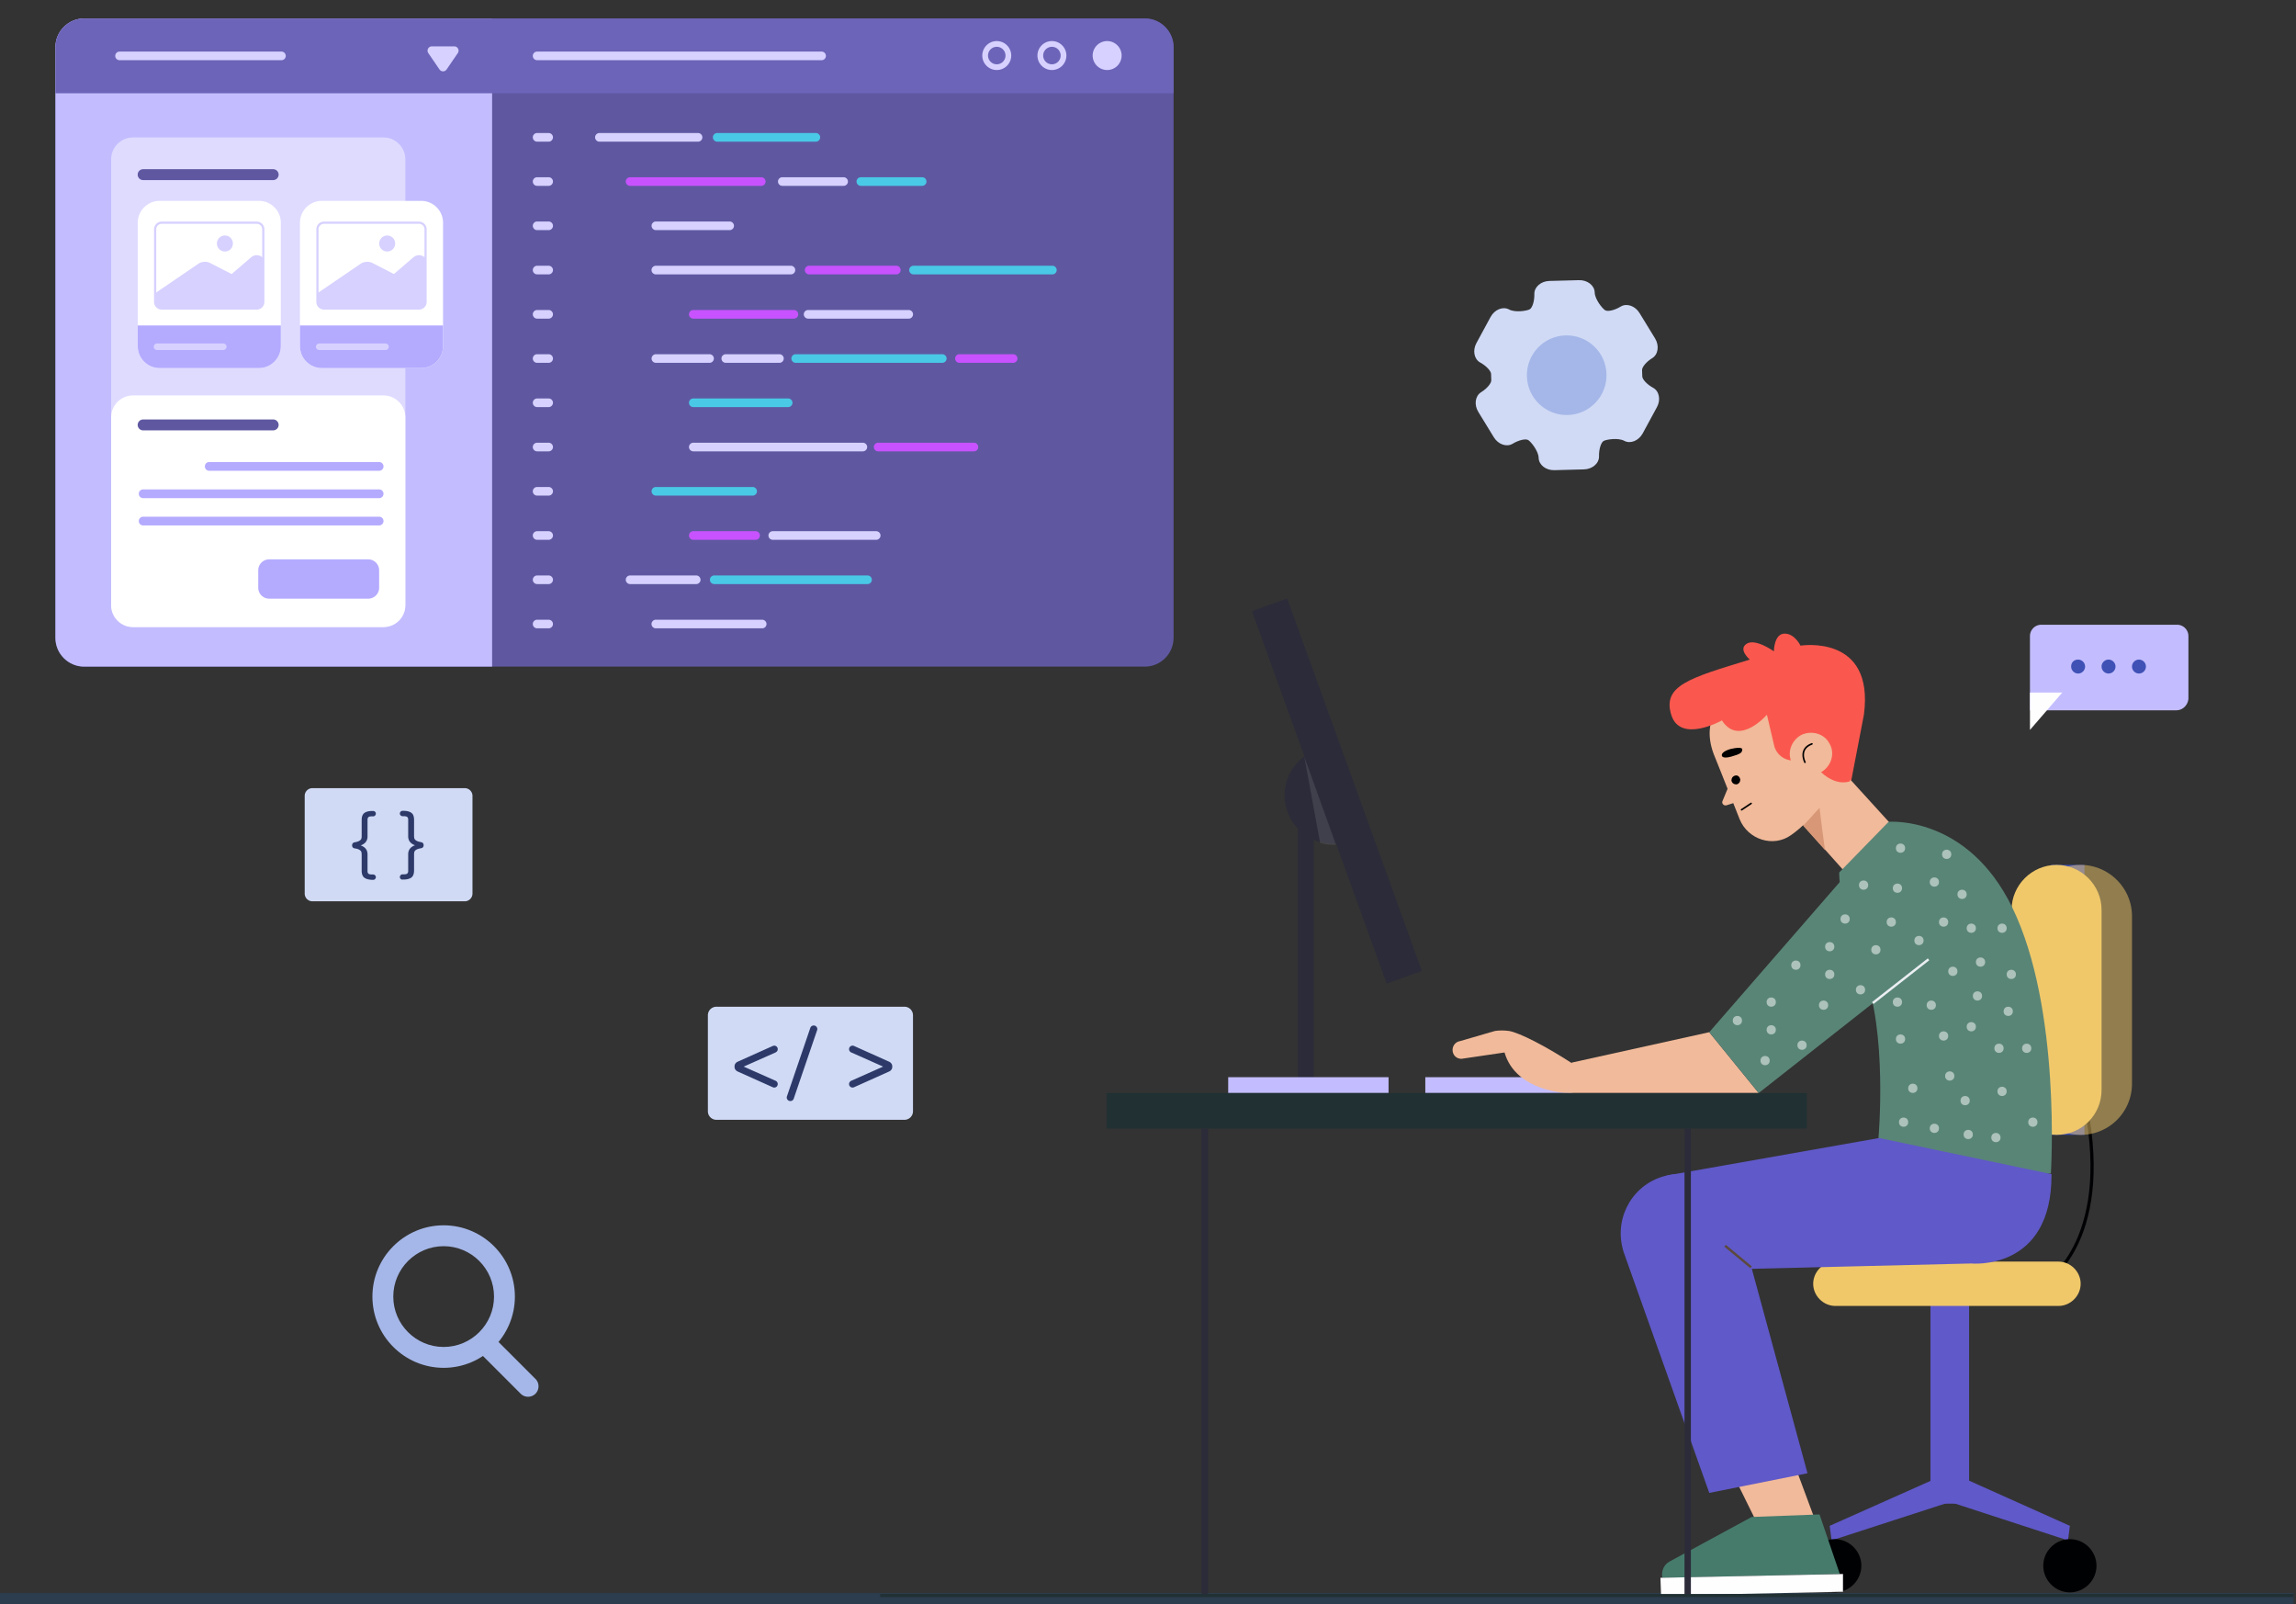 <svg width="746" height="521" fill="none" xmlns="http://www.w3.org/2000/svg"><rect width="100%" height="100%" fill="#333333" stroke="none"/><path d="M602.192 302.478c-.112-1.258-.84-2.352-1.568-3.336-1.456-2.024-3.471-4.485-6.327-4.102-2.687.383-3.639 3.281-3.191 5.578.448 2.352 1.792 4.704 3.975 5.852 1.904.985 4.367.766 5.935-.711.84-.82 1.288-2.078 1.176-3.281zm-.952 2.297c-1.008 1.695-3.415 2.242-5.207 1.586-2.128-.711-3.527-2.68-4.199-4.704-.672-2.078-.616-5.195 1.848-6.125 2.855-1.039 5.15 1.805 6.606 3.719 1.12 1.75 2.128 3.61.952 5.524z" fill="#ACB0AA"/><g clip-path="url(#clip0)"><path d="M144.148 444.295c-12.763 0-23.148-10.384-23.148-23.147C121 408.385 131.385 398 144.148 398s23.147 10.385 23.147 23.148-10.384 23.147-23.147 23.147zm0-39.513c-9.019 0-16.366 7.347-16.366 16.366 0 9.019 7.347 16.366 16.366 16.366 9.019 0 16.366-7.347 16.366-16.366 0-9.019-7.347-16.366-16.366-16.366z" fill="#A5B7E8"/><path d="M171.581 453.691a3.39 3.39 0 01-2.402-.989l-14.152-14.152c-1.319-1.319-1.319-3.462 0-4.804 1.319-1.319 3.462-1.319 4.804 0l14.152 14.152c1.319 1.319 1.319 3.462 0 4.804a3.47 3.47 0 01-2.402.989z" fill="#A5B7E8"/><path d="M537.1 125.951c-1.981-1.076-3.566-2.788-3.509-3.793l-.029-.933-.028-.934c-.113-.991 1.372-2.788 3.297-3.962 1.938-1.189 2.349-4.061.919-6.41l-5.051-8.249c-1.429-2.334-4.174-3.268-6.112-2.094-1.939 1.189-4.203 1.726-5.066 1.189-.863-.524-3.325-3.51-3.381-5.773-.057-2.264-2.349-4.061-5.08-3.99l-9.664.255c-2.731.07-4.924 1.98-4.867 4.244.056 2.264-.637 4.5-1.528 4.981-.892.481-4.684 1.118-6.679.042-1.995-1.075-4.683 0-5.999 2.406l-4.613 8.503c-1.316 2.42-.75 5.264 1.259 6.339 1.981 1.09 3.566 2.802 3.509 3.792l.029.934.028.92c.113 1.004-1.372 2.787-3.297 3.976-1.938 1.188-2.349 4.061-.919 6.395l5.051 8.249c1.429 2.335 4.174 3.269 6.112 2.094 1.939-1.174 4.203-1.712 5.066-1.188.863.537 3.325 3.523 3.381 5.787.057 2.264 2.349 4.061 5.08 3.99l9.664-.255c2.731-.071 4.924-1.981 4.867-4.245-.056-2.263.637-4.513 1.514-4.994.892-.481 4.684-1.104 6.679-.043 1.995 1.076 4.683 0 5.999-2.405l4.613-8.504c1.33-2.391.764-5.249-1.245-6.324z" fill="#D0DAF5"/><path d="M509.381 134.808c-7.146.184-13.088-5.447-13.272-12.593-.184-7.145 5.447-13.088 12.593-13.272 7.145-.184 13.088 5.448 13.272 12.593.184 7.145-5.462 13.088-12.593 13.272z" fill="#A5B7E8"/><path d="M296.641 360.98a2.774 2.774 0 01-2.755 2.755h-61.131A2.774 2.774 0 01230 360.98v-31.225a2.774 2.774 0 012.755-2.755h61.131a2.774 2.774 0 012.755 2.755v31.225z" fill="#D0DAF5"/><path d="M251.099 353.162l-11.397-5.11a1.768 1.768 0 01-.754-.612 1.432 1.432 0 01-.282-.872v-.235c0-.33.094-.612.282-.871.188-.259.424-.471.754-.613l11.397-5.11c.165-.047.306-.094.447-.094.33 0 .589.118.824.33.212.212.33.494.33.824 0 .236-.071.448-.212.636a1.329 1.329 0 01-.565.447l-10.29 4.569 10.29 4.568c.236.094.424.235.565.447.141.189.212.424.212.636 0 .33-.118.589-.33.824-.211.212-.494.33-.824.33-.141 0-.282-.024-.447-.094zm4.851 4.121a1.178 1.178 0 01-.33-.824c0-.118.024-.26.094-.424l7.559-22.135c.071-.236.212-.424.401-.566.188-.141.423-.235.706-.235.353 0 .612.118.848.353.212.236.329.495.329.824 0 .118-.023.259-.094.424l-7.559 22.135c-.07.236-.212.424-.4.565-.188.165-.424.236-.706.236-.354 0-.636-.118-.848-.353zm20.251-4.357a1.136 1.136 0 01-.33-.824c0-.235.071-.447.212-.636.141-.188.33-.353.565-.447l10.291-4.568-10.291-4.569a1.175 1.175 0 01-.565-.447 1.086 1.086 0 01-.212-.636c0-.33.118-.589.33-.824.212-.212.494-.33.824-.33.165 0 .33.024.447.094l11.398 5.11c.329.142.565.354.753.613.189.259.283.541.283.871v.235c0 .33-.094.613-.283.872a1.771 1.771 0 01-.753.612l-11.398 5.11a1.374 1.374 0 01-.447.094c-.33 0-.589-.118-.824-.33z" fill="#2D3A69"/><path d="M153.514 290.262a2.513 2.513 0 01-2.496 2.496h-49.522A2.512 2.512 0 0199 290.262v-31.766a2.512 2.512 0 012.496-2.496h49.522a2.513 2.513 0 012.496 2.496v31.766z" fill="#D0DAF5"/><path d="M118.404 285.106c-.589-.423-.895-1.201-.895-2.331v-5.204c0-.353-.047-.636-.118-.871-.071-.236-.283-.448-.612-.66-.33-.212-.848-.376-1.531-.471-.282-.047-.494-.164-.636-.329-.141-.165-.212-.401-.212-.66s.071-.471.212-.659c.142-.165.354-.282.636-.33.683-.117 1.201-.282 1.531-.494.329-.212.541-.424.612-.659.094-.236.118-.518.118-.872v-5.204c0-1.107.306-1.884.895-2.308.588-.423 1.46-.635 2.543-.635h.306c.235 0 .424.094.612.259a.853.853 0 01.259.612c0 .235-.094.424-.259.612a.855.855 0 01-.612.259h-.377c-.636 0-1.036.094-1.201.306a1.106 1.106 0 00-.259.73v5.487c0 1.389-.73 2.378-2.213 2.92 1.483.542 2.213 1.507 2.213 2.92v5.487c0 .306.094.541.259.73.165.188.565.306 1.201.306h.377c.235 0 .424.094.612.259a.855.855 0 01.259.612c0 .235-.094.424-.259.612a.855.855 0 01-.612.259h-.306c-1.083-.047-1.955-.259-2.543-.683zm11.773.376a.857.857 0 01-.259-.612c0-.235.095-.424.259-.612a.855.855 0 01.613-.259h.377c.635 0 1.012-.094 1.2-.306.165-.189.259-.448.259-.73v-5.487c0-1.389.73-2.378 2.214-2.92-1.484-.542-2.214-1.507-2.214-2.92v-5.487c0-.306-.094-.541-.259-.73-.164-.188-.565-.306-1.2-.306h-.377c-.236 0-.424-.094-.613-.259a.859.859 0 01-.259-.612c0-.236.095-.424.259-.612a.855.855 0 01.613-.259h.306c1.107 0 1.954.212 2.543.635.612.424.895 1.201.895 2.308v5.204c0 .353.047.636.118.872.07.235.282.447.612.659.33.212.848.377 1.53.494.283.047.495.165.636.33.142.165.212.4.212.659s-.07.471-.212.66c-.141.165-.353.282-.636.329-.682.118-1.2.283-1.53.471-.33.212-.542.424-.612.66a2.979 2.979 0 00-.118.871v5.204c0 1.13-.306 1.884-.895 2.331-.612.424-1.46.636-2.543.636h-.306c-.236.047-.448-.047-.613-.212z" fill="#2D3A69"/><path d="M381.308 15.335v191.857c0 5.135-4.201 9.336-9.335 9.336H27.335c-5.134 0-9.335-4.201-9.335-9.336V15.335C18 10.201 22.2 6 27.335 6h344.638c5.134 0 9.335 4.2 9.335 9.335z" fill="#5F58A1"/><path d="M159.895 6v210.528H27.335c-5.134 0-9.335-4.201-9.335-9.336V15.335C18 10.201 22.2 6 27.335 6h132.56z" fill="#C3BDFF"/><path d="M381.308 15.335V30.29H18V15.335C18 10.201 22.2 6 27.335 6h344.619c5.153 0 9.354 4.2 9.354 9.335z" fill="#6C64B8"/><path d="M355.02 18.043a4.709 4.709 0 004.705 4.704 4.708 4.708 0 004.704-4.704 4.709 4.709 0 00-4.704-4.705 4.709 4.709 0 00-4.705 4.705zm-13.237-2.838a2.836 2.836 0 012.837 2.838 2.836 2.836 0 01-2.837 2.838 2.836 2.836 0 01-2.838-2.838 2.836 2.836 0 012.838-2.838zm0-1.867a4.709 4.709 0 00-4.705 4.705 4.709 4.709 0 004.705 4.704 4.708 4.708 0 004.704-4.704 4.709 4.709 0 00-4.704-4.705zm-17.924 1.867a2.837 2.837 0 110 5.676 2.836 2.836 0 01-2.838-2.838 2.836 2.836 0 012.838-2.838zm0-1.867a4.71 4.71 0 00-4.705 4.705 4.71 4.71 0 004.705 4.704 4.71 4.71 0 004.705-4.704 4.71 4.71 0 00-4.705-4.705zm-56.908 6.217h-92.437a1.41 1.41 0 01-1.4-1.4c0-.766.635-1.4 1.4-1.4h92.437a1.41 1.41 0 011.401 1.4c0 .765-.635 1.4-1.401 1.4zm-175.501 0H38.836a1.41 1.41 0 01-1.4-1.4c0-.766.635-1.4 1.4-1.4H91.45c.765 0 1.4.634 1.4 1.4 0 .765-.635 1.4-1.4 1.4zm86.817 26.456h-3.753a1.41 1.41 0 01-1.4-1.4c0-.765.635-1.4 1.4-1.4h3.753c.765 0 1.4.635 1.4 1.4 0 .766-.635 1.4-1.4 1.4zm0 14.357h-3.753a1.41 1.41 0 01-1.4-1.4c0-.765.635-1.4 1.4-1.4h3.753c.765 0 1.4.635 1.4 1.4 0 .766-.635 1.4-1.4 1.4zm0 14.377h-3.753a1.41 1.41 0 01-1.4-1.4c0-.766.635-1.4 1.4-1.4h3.753c.765 0 1.4.634 1.4 1.4 0 .784-.635 1.4-1.4 1.4zm0 14.375h-3.753a1.41 1.41 0 01-1.4-1.4c0-.765.635-1.4 1.4-1.4h3.753c.765 0 1.4.635 1.4 1.4 0 .766-.635 1.4-1.4 1.4zm0 14.377h-3.753a1.41 1.41 0 01-1.4-1.4c0-.766.635-1.4 1.4-1.4h3.753c.765 0 1.4.634 1.4 1.4 0 .765-.635 1.4-1.4 1.4zm0 14.358h-3.753a1.41 1.41 0 01-1.4-1.401c0-.765.635-1.4 1.4-1.4h3.753c.765 0 1.4.635 1.4 1.4a1.41 1.41 0 01-1.4 1.401zm0 14.376h-3.753a1.41 1.41 0 01-1.4-1.4 1.41 1.41 0 011.4-1.401h3.753c.765 0 1.4.635 1.4 1.401 0 .765-.635 1.4-1.4 1.4zm0 14.376h-3.753a1.41 1.41 0 01-1.4-1.4 1.41 1.41 0 011.4-1.401h3.753c.765 0 1.4.635 1.4 1.401 0 .765-.635 1.4-1.4 1.4zm0 14.376h-3.753a1.41 1.41 0 01-1.4-1.4c0-.765.635-1.4 1.4-1.4h3.753c.765 0 1.4.635 1.4 1.4 0 .766-.635 1.4-1.4 1.4zm0 14.358h-3.753a1.41 1.41 0 01-1.4-1.401c0-.765.635-1.4 1.4-1.4h3.753c.765 0 1.4.635 1.4 1.4a1.41 1.41 0 01-1.4 1.401zm0 14.376h-3.753a1.41 1.41 0 01-1.4-1.4c0-.766.635-1.4 1.4-1.4h3.753c.765 0 1.4.634 1.4 1.4 0 .765-.635 1.4-1.4 1.4zm0 14.377h-3.753a1.41 1.41 0 01-1.4-1.401c0-.765.635-1.4 1.4-1.4h3.753c.765 0 1.4.635 1.4 1.4a1.41 1.41 0 01-1.4 1.401zM226.81 46.01h-32.057a1.41 1.41 0 01-1.4-1.4c0-.765.634-1.4 1.4-1.4h32.057c.765 0 1.4.635 1.4 1.4 0 .766-.635 1.4-1.4 1.4z" fill="#D6D1FF"/><path d="M265.085 46.01h-32.057a1.41 1.41 0 01-1.401-1.4c0-.765.635-1.4 1.401-1.4h32.057c.765 0 1.4.635 1.4 1.4 0 .766-.635 1.4-1.4 1.4z" fill="#49C9E6"/><path d="M247.348 60.368h-42.624a1.41 1.41 0 01-1.401-1.4c0-.765.635-1.4 1.401-1.4h42.624c.766 0 1.4.635 1.4 1.4 0 .766-.634 1.4-1.4 1.4z" fill="#C852FF"/><path d="M274.102 60.368h-19.921a1.41 1.41 0 01-1.401-1.4c0-.765.635-1.4 1.401-1.4h19.921c.765 0 1.4.635 1.4 1.4 0 .766-.616 1.4-1.4 1.4z" fill="#D6D1FF"/><path d="M299.624 60.368h-19.921a1.41 1.41 0 01-1.4-1.4c0-.765.635-1.4 1.4-1.4h19.921a1.41 1.41 0 011.401 1.4c0 .766-.635 1.4-1.401 1.4z" fill="#49C9E6"/><path d="M237.079 74.745h-23.973a1.41 1.41 0 01-1.4-1.4c0-.766.634-1.4 1.4-1.4h23.973c.765 0 1.4.634 1.4 1.4 0 .784-.635 1.4-1.4 1.4zm19.902 14.375h-43.894a1.41 1.41 0 01-1.4-1.4c0-.765.635-1.4 1.4-1.4h43.894a1.41 1.41 0 011.401 1.4c0 .766-.616 1.4-1.401 1.4z" fill="#D6D1FF"/><path d="M291.223 89.12H262.9a1.41 1.41 0 01-1.4-1.4c0-.765.634-1.4 1.4-1.4h28.323c.765 0 1.4.635 1.4 1.4 0 .766-.635 1.4-1.4 1.4z" fill="#C852FF"/><path d="M341.931 89.12h-45.126a1.41 1.41 0 01-1.4-1.4c0-.765.635-1.4 1.4-1.4h45.126a1.41 1.41 0 011.401 1.4c0 .766-.616 1.4-1.401 1.4z" fill="#49C9E6"/><path d="M257.953 103.497h-32.692a1.41 1.41 0 01-1.401-1.4c0-.766.635-1.4 1.401-1.4h32.692c.765 0 1.4.634 1.4 1.4 0 .765-.635 1.4-1.4 1.4z" fill="#C852FF"/><path d="M295.256 103.497h-32.692a1.41 1.41 0 01-1.4-1.4c0-.766.635-1.4 1.4-1.4h32.692a1.41 1.41 0 011.401 1.4 1.4 1.4 0 01-1.401 1.4zm-64.712 14.358h-17.438a1.41 1.41 0 01-1.4-1.401c0-.765.634-1.4 1.4-1.4h17.438c.765 0 1.4.635 1.4 1.4a1.41 1.41 0 01-1.4 1.401zm22.704 0h-17.439a1.41 1.41 0 01-1.4-1.401c0-.765.635-1.4 1.4-1.4h17.439c.765 0 1.4.635 1.4 1.4 0 .766-.616 1.401-1.4 1.401z" fill="#D6D1FF"/><path d="M306.159 117.855h-47.628a1.411 1.411 0 01-1.401-1.401c0-.765.635-1.4 1.401-1.4h47.628c.765 0 1.4.635 1.4 1.4a1.41 1.41 0 01-1.4 1.401z" fill="#49C9E6"/><path d="M329.18 117.855h-17.438a1.411 1.411 0 01-1.401-1.401c0-.765.635-1.4 1.401-1.4h17.438c.765 0 1.4.635 1.4 1.4 0 .766-.616 1.401-1.4 1.401z" fill="#C852FF"/><path d="M256.085 132.231h-30.824a1.41 1.41 0 01-1.401-1.4c0-.766.635-1.401 1.401-1.401h30.824c.766 0 1.401.635 1.401 1.401 0 .765-.635 1.4-1.401 1.4z" fill="#49C9E6"/><path d="M280.357 146.607h-55.096a1.41 1.41 0 01-1.401-1.4c0-.766.635-1.401 1.401-1.401h55.096c.766 0 1.4.635 1.4 1.401 0 .765-.634 1.4-1.4 1.4z" fill="#D6D1FF"/><path d="M316.447 146.607h-31.124a1.41 1.41 0 01-1.4-1.4 1.41 1.41 0 011.4-1.401h31.124c.765 0 1.4.635 1.4 1.401 0 .765-.635 1.4-1.4 1.4z" fill="#C852FF"/><path d="M244.547 160.983h-31.441a1.41 1.41 0 01-1.4-1.4c0-.765.634-1.4 1.4-1.4h31.441c.765 0 1.4.635 1.4 1.4 0 .766-.635 1.4-1.4 1.4z" fill="#49C9E6"/><path d="M245.499 175.341h-20.238a1.411 1.411 0 01-1.401-1.401c0-.765.635-1.4 1.401-1.4h20.238a1.41 1.41 0 011.401 1.4c0 .766-.635 1.401-1.401 1.401z" fill="#C852FF"/><path d="M284.688 175.341h-33.607a1.41 1.41 0 01-1.4-1.401c0-.765.635-1.4 1.4-1.4h33.607a1.41 1.41 0 011.401 1.4c0 .766-.635 1.401-1.401 1.401zm-58.475 14.376h-21.489a1.41 1.41 0 01-1.401-1.4c0-.766.635-1.4 1.401-1.4h21.489c.766 0 1.4.634 1.4 1.4 0 .765-.634 1.4-1.4 1.4z" fill="#D6D1FF"/><path d="M281.869 189.717h-49.812a1.41 1.41 0 01-1.401-1.4c0-.766.635-1.4 1.401-1.4h49.812a1.41 1.41 0 011.401 1.4c0 .765-.635 1.4-1.401 1.4z" fill="#49C9E6"/><path d="M247.646 204.094h-34.559a1.41 1.41 0 01-1.4-1.401c0-.765.635-1.4 1.4-1.4h34.559a1.41 1.41 0 011.401 1.4 1.4 1.4 0 01-1.401 1.401z" fill="#D6D1FF"/><path d="M131.702 196.588c0 3.902-3.192 7.094-7.094 7.094H43.205c-3.902 0-7.095-3.192-7.095-7.094V51.743c0-3.903 3.193-7.095 7.095-7.095h81.403c3.902 0 7.094 3.192 7.094 7.094v144.846z" fill="#DFDBFF"/><path d="M131.702 196.587c0 3.903-3.192 7.095-7.094 7.095H43.205c-3.902 0-7.095-3.192-7.095-7.095v-61.052c0-3.902 3.193-7.095 7.095-7.095h81.403c3.902 0 7.094 3.193 7.094 7.095v61.052z" fill="#fff"/><path d="M88.76 58.502H46.51a1.773 1.773 0 110-3.548h42.25c.971 0 1.774.803 1.774 1.774 0 .97-.803 1.773-1.774 1.773zm0 81.29H46.51c-.99 0-1.774-.803-1.774-1.773 0-.971.803-1.774 1.774-1.774h42.25c.971 0 1.774.803 1.774 1.774 0 .97-.803 1.773-1.774 1.773z" fill="#5F58A1"/><path d="M123.189 152.917H67.981a1.418 1.418 0 110-2.838h55.208a1.419 1.419 0 110 2.838zm0 8.888h-76.68a1.418 1.418 0 110-2.838h76.68a1.419 1.419 0 110 2.838zm0 8.868h-76.68a1.418 1.418 0 110-2.838h76.68a1.419 1.419 0 110 2.838z" fill="#B4ABFF"/><path d="M91.244 72.337v40.122c0 3.902-3.193 7.095-7.095 7.095h-32.3c-3.902 0-7.095-3.193-7.095-7.095V72.336c0-3.902 3.193-7.094 7.095-7.094h32.3c3.902 0 7.095 3.192 7.095 7.094z" fill="#fff"/><path d="M91.243 105.719v6.74c0 3.902-3.192 7.095-7.094 7.095h-32.3c-3.902 0-7.095-3.193-7.095-7.095v-6.74h46.49z" fill="#B4ABFF"/><path d="M72.536 113.691H51.009a1.076 1.076 0 01-1.065-1.064c0-.579.486-1.064 1.065-1.064h21.545c.579 0 1.064.485 1.064 1.064a1.08 1.08 0 01-1.082 1.064zm10.884-13.125H52.54a2.494 2.494 0 01-2.484-2.483V74.465a2.494 2.494 0 012.483-2.484H83.42a2.494 2.494 0 012.483 2.484v23.599a2.486 2.486 0 01-2.483 2.502zM52.54 72.691c-.971 0-1.774.803-1.774 1.774v23.599c0 .97.803 1.774 1.773 1.774H83.42c.971 0 1.774-.803 1.774-1.774v-23.6c0-.97-.803-1.773-1.774-1.773H52.54z" fill="#D6D1FF"/><path d="M85.548 83.8v14.264l-14.861-2.95c-1.158-.224-1.363-1.046-.467-1.792l5.022-4.294 6.441-5.527c.897-.766 2.39-.803 3.324-.112l.541.41z" fill="#D6D1FF"/><path d="M85.548 94.311v3.771a2.128 2.128 0 01-2.128 2.129H52.54a2.128 2.128 0 01-2.13-2.129v-2.837l14.134-9.634c.971-.654 2.614-.766 3.64-.224l7.058 3.622 10.306 5.302zm-9.876-15.216a2.59 2.59 0 01-2.595 2.595 2.59 2.59 0 01-2.595-2.595 2.59 2.59 0 012.595-2.596c1.438-.018 2.595 1.158 2.595 2.596z" fill="#D6D1FF"/><path d="M143.951 72.337v40.122c0 3.902-3.193 7.095-7.095 7.095h-32.3c-3.902 0-7.095-3.193-7.095-7.095V72.336c0-3.902 3.193-7.094 7.095-7.094h32.3c3.902 0 7.095 3.192 7.095 7.094z" fill="#fff"/><path d="M143.95 105.719v6.74c0 3.902-3.192 7.095-7.094 7.095h-32.3c-3.902 0-7.095-3.193-7.095-7.095v-6.74h46.489z" fill="#B4ABFF"/><path d="M125.262 113.691h-21.546a1.064 1.064 0 01-1.064-1.064c0-.579.485-1.064 1.064-1.064h21.546c.579 0 1.064.485 1.064 1.064 0 .597-.485 1.064-1.064 1.064zm10.883-13.125h-30.881a2.494 2.494 0 01-2.483-2.483V74.465a2.494 2.494 0 012.483-2.484h30.881a2.494 2.494 0 012.483 2.484v23.599a2.498 2.498 0 01-2.483 2.502zm-30.881-27.875c-.97 0-1.773.803-1.773 1.774v23.599c0 .97.803 1.774 1.773 1.774h30.881c.971 0 1.774-.803 1.774-1.774v-23.6c0-.97-.803-1.773-1.774-1.773h-30.881z" fill="#D6D1FF"/><path d="M138.274 83.8v14.264l-14.861-2.95c-1.158-.224-1.363-1.046-.467-1.792l5.022-4.294 6.442-5.527c.896-.766 2.389-.803 3.323-.112l.541.41z" fill="#D6D1FF"/><path d="M138.274 94.311v3.771a2.127 2.127 0 01-2.128 2.129h-30.881a2.127 2.127 0 01-2.128-2.129v-2.837l14.133-9.634c.971-.654 2.614-.766 3.66-.224l7.057 3.622 10.287 5.302zm-9.877-15.216a2.59 2.59 0 01-2.595 2.595 2.59 2.59 0 01-2.595-2.595 2.59 2.59 0 012.595-2.595 2.59 2.59 0 012.595 2.595z" fill="#D6D1FF"/><path d="M83.906 190.912a3.558 3.558 0 003.548 3.547h32.187a3.557 3.557 0 003.548-3.547v-5.676a3.558 3.558 0 00-3.548-3.547H87.454a3.557 3.557 0 00-3.548 3.547v5.676z" fill="#B4ABFF"/><path d="M139.078 15.802a1.416 1.416 0 00.075 1.437l3.64 5.321c.262.374.691.617 1.158.617.467 0 .896-.224 1.157-.617l3.641-5.32c.168-.243.243-.505.243-.785a1.36 1.36 0 00-.168-.653 1.374 1.374 0 00-1.232-.747h-7.263c-.523 0-1.008.28-1.251.747z" fill="#D6D1FF"/><path d="M745.248 517.468H0V521h745.248v-3.532z" fill="#2C3D4F"/><path d="M707.129 230.713h-47.57v-24.082a3.691 3.691 0 013.707-3.705h44.069a3.691 3.691 0 013.707 3.705v20.377c-.206 2.058-1.854 3.705-3.913 3.705z" fill="#C3BDFF"/><path d="M659.559 224.95v12.144l10.502-12.144h-10.502z" fill="#FEFEFF"/><path d="M692.713 216.511a2.285 2.285 0 002.266 2.264 2.285 2.285 0 002.265-2.264 2.285 2.285 0 00-2.265-2.264 2.285 2.285 0 00-2.266 2.264zm-9.885 0a2.285 2.285 0 002.265 2.264 2.285 2.285 0 002.266-2.264 2.285 2.285 0 00-2.266-2.264 2.285 2.285 0 00-2.265 2.264zm-9.884 0a2.285 2.285 0 002.265 2.264 2.284 2.284 0 002.265-2.264 2.284 2.284 0 00-2.265-2.264c-1.235 0-2.265.823-2.265 2.264z" fill="#3F51B5"/><path d="M664.089 416.99s22.446-12.762 13.591-57.839" stroke="#000103" stroke-width="1.038" stroke-miterlimit="10"/><path d="M677.269 280.936h-10.915v87.683h10.915v-87.683z" fill="#3F51B5"/><path opacity=".5" d="M676.032 368.619c-9.061 0-16.68-7.41-16.68-16.672v-54.339c0-9.057 7.414-16.672 16.68-16.672 9.061 0 16.681 7.409 16.681 16.672v54.339a16.607 16.607 0 01-16.681 16.672z" fill="#F0C86A"/><path d="M668.208 368.62c-8.032 0-14.622-6.587-14.622-14.614V295.55c0-8.028 6.59-14.614 14.622-14.614 8.031 0 14.621 6.586 14.621 14.614v58.456c0 8.027-6.384 14.614-14.621 14.614z" fill="#F0C86A"/><path d="M639.789 419.459h-12.561v68.953h12.561v-68.953z" fill="#6059C9"/><path d="M630.522 479.562l-36.038 16.055.618 4.734 37.48-12.144-2.06-8.645zm6.178 0l35.832 16.055-.617 4.734-37.274-12.144 2.059-8.645z" fill="#6059C9"/><path d="M604.781 508.584c0 4.734-3.913 8.645-8.649 8.645-4.737 0-8.65-3.911-8.65-8.645s3.913-8.645 8.65-8.645c4.736 0 8.649 3.911 8.649 8.645zm76.4 0c0 4.734-3.913 8.645-8.649 8.645-4.737 0-8.649-3.911-8.649-8.645s3.912-8.645 8.649-8.645c4.736 0 8.649 3.911 8.649 8.645z" fill="#000103"/><path d="M668.825 424.194h-72.488c-3.912 0-7.207-3.294-7.207-7.205 0-3.91 3.295-7.204 7.207-7.204h72.488c3.913 0 7.208 3.294 7.208 7.204 0 3.911-3.295 7.205-7.208 7.205z" fill="#F0C86A"/><path d="M584.188 266.116l15.239 17.084 14.827-15.644-22.858-25.111-7.208 23.671z" fill="#F1BA9A"/><path d="M593.043 276.201c-.206-.206-1.854-13.79-1.854-13.79l-5.354 5.763 7.208 8.027z" fill="#D89877"/><path d="M560.918 227.213s-8.649 5.558-4.119 17.702c0 0 3.501 8.645 8.443 21.2 2.677 6.587 10.915 9.263 16.681 5.146 3.501-2.47 7.207-5.969 9.678-10.703l3.295-7.41c6.59-19.76-14.827-37.461-32.743-26.758-.411.412-.823.618-1.235.823z" fill="#F1BA9A"/><path d="M562.153 254.177l-2.471 5.969c-.412.824.412 1.647 1.235 1.441l4.531-1.441-3.295-5.969z" fill="#F1BA9A"/><path d="M562.359 243.268s-3.295.823-2.883 2.264c0 0 .206 1.029 3.089.206s3.501-1.235 3.501-2.264c.206-.823-2.059-.617-3.707-.206z" fill="#000"/><path d="M600.456 222.686c-2.883-4.529-10.09-8.028-15.65-8.028-23.271-.617-29.449 19.966-29.449 19.966 28.625-21.818 27.183 8.439 27.183 8.439s5.56 3.293 6.796 5.146c6.178 8.027 11.738 5.557 11.738 5.557 1.853-15.643 4.119-23.671-.618-31.08z" fill="#FA584E"/><path d="M565.448 253.148c0 .824-.412 1.441-1.236 1.647-.823 0-1.441-.412-1.647-1.235 0-.823.412-1.441 1.236-1.647.823-.205 1.441.412 1.647 1.235z" fill="#000"/><path d="M565.86 263.028l3.089-2.058" stroke="#000" stroke-width=".519" stroke-miterlimit="10" stroke-linecap="round" stroke-linejoin="round"/><path d="M583.364 246.973c-3.295.412-6.384-1.852-7.001-5.145l-2.266-9.674s-9.061 10.497-14.621 1.852c0 0-13.591 7.616-16.474-1.852-2.883-9.469 5.972-11.938 25.535-17.908 0 0-3.913-3.293-1.029-5.145 2.883-1.853 8.855 2.47 8.855 2.47s0-5.764 3.5-5.764c3.295 0 5.149 3.911 5.149 3.911s24.094-3.911 20.593 22.436l-4.119 21.406-14.003-10.497-4.119 3.91z" fill="#FA584E"/><path d="M594.484 241.622c1.854 3.293.412 7.41-2.883 9.262-3.295 1.853-7.413.412-9.267-2.882-1.853-3.293-.411-7.409 2.883-9.262 3.501-1.647 7.62-.412 9.267 2.882z" fill="#F1BA9A"/><path d="M586.453 247.591s-2.265-4.322 2.265-5.969" stroke="#000" stroke-width=".519" stroke-miterlimit="10" stroke-linecap="round" stroke-linejoin="round"/><path d="M597.574 283.405s-.206 12.144 7.825 31.904c8.031 19.76 4.942 54.339 4.942 54.339s22.447 12.144 56.014 11.527c0 0 3.5-53.516-12.562-86.449-14.621-30.051-40.157-27.787-40.157-27.787l-16.062 16.466z" fill="#598577"/><path d="M510.877 349.889h-47.776v5.145h47.776v-5.145z" fill="#C3BDFF"/><path d="M555.358 335.275l-44.687 9.88-1.442 9.88h62.192l-16.063-19.76z" fill="#F1BA9A"/><path d="M509.229 355.035s-16.68-.412-20.387-13.173l-14.003 2.058c-1.648 0-2.883-1.235-2.883-2.882 0-1.441 1.029-2.676 2.471-2.881l11.326-3.294c1.441-.205 2.883-.205 4.53 0 3.501.618 11.944 4.94 20.799 10.704l-1.853 9.468z" fill="#F1BA9A"/><path d="M600.457 283.406l-45.099 51.869 16.063 19.76 55.189-43.431-26.153-28.198z" fill="#598577"/><path d="M608.488 325.807l18.122-14.203" stroke="#EBEFF2" stroke-width=".779" stroke-miterlimit="10"/><path d="M557.21 467.006l14.622 29.64 18.533-1.235-12.15-32.727-21.005 4.322z" fill="#F1BA9A"/><path d="M569.154 492.735l-26.565 14.408c-2.059 1.029-2.883 3.293-2.471 5.351l57.661-1.235-6.59-19.348-22.035.824z" fill="#467B6C"/><path d="M598.808 517.023l-59.102 1.235-.206-5.763 59.308-1.235v5.763z" fill="#FEFEFF"/><path d="M555.358 484.913l31.919-6.38-22.653-83.156c-3.089-10.703-14.415-16.672-25.123-12.967-10.091 3.499-15.445 14.614-11.738 24.905l27.595 77.598z" fill="#6059C9"/><path d="M610.547 369.648l-68.781 12.144s-5.354 9.469-.824 15.232l7.62 9.674c1.853 2.264 4.53 5.763 7.619 5.763l84.226-2.058s26.359 2.676 26.153-29.022l-56.013-11.733z" fill="#6059C9"/><path d="M568.949 411.638l-8.444-6.998" stroke="#5B493D" stroke-width=".779" stroke-miterlimit="10"/><path d="M426.856 262h-5.148v92.006h5.148V262z" fill="#2B2B39"/><path d="M451.156 349.889h-52.1v5.146h52.1v-5.146z" fill="#C3BDFF"/><path d="M418.201 194.385l-11.426 4.13 43.774 120.977 11.425-4.13-43.773-120.977z" fill="#2B2B39"/><path d="M417.383 258.295c0 8.645 7.002 15.849 15.857 15.849 4.325 0 8.031-1.647 10.914-4.323-3.501-9.056-7.001-18.319-11.944-27.169-8.443.617-14.827 7.41-14.827 15.643z" fill="#2B2B39"/><path opacity=".1" d="M423.768 245.739l5.148 27.993s2.059.823 5.148.617l-10.296-28.61z" fill="#FEFEFF"/><path d="M391.437 366.561v151.697m156.919-151.697v151.697" stroke="#2B2B39" stroke-width="2.077" stroke-miterlimit="10"/><path d="M587.071 355.035H359.518v11.526h227.553v-11.526z" fill="#213033"/><path d="M786 518.258H286" stroke="#213033" stroke-width="1.038" stroke-miterlimit="10"/><circle opacity=".5" cx="564.5" cy="331.5" r="1.5" fill="#fff"/><circle opacity=".5" cx="583.5" cy="313.5" r="1.5" fill="#fff"/><circle opacity=".5" cx="605.5" cy="287.5" r="1.5" fill="#fff"/><circle opacity=".5" cx="616.5" cy="325.5" r="1.5" fill="#fff"/><circle opacity=".5" cx="617.5" cy="337.5" r="1.5" fill="#fff"/><circle opacity=".5" cx="639.5" cy="368.5" r="1.5" fill="#fff"/><circle opacity=".5" cx="618.5" cy="364.5" r="1.5" fill="#fff"/><circle opacity=".5" cx="575.5" cy="325.5" r="1.5" fill="#fff"/><circle opacity=".5" cx="594.5" cy="307.5" r="1.5" fill="#fff"/><circle opacity=".5" cx="609.5" cy="308.5" r="1.5" fill="#fff"/><circle opacity=".5" cx="617.5" cy="275.5" r="1.5" fill="#fff"/><circle opacity=".5" cx="634.5" cy="315.5" r="1.5" fill="#fff"/><circle opacity=".5" cx="631.5" cy="336.5" r="1.5" fill="#fff"/><circle opacity=".5" cx="627.5" cy="326.5" r="1.5" fill="#fff"/><circle opacity=".5" cx="650.5" cy="354.5" r="1.5" fill="#fff"/><circle opacity=".5" cx="585.5" cy="339.5" r="1.5" fill="#fff"/><circle opacity=".5" cx="604.5" cy="321.5" r="1.5" fill="#fff"/><circle opacity=".5" cx="628.5" cy="286.5" r="1.5" fill="#fff"/><circle opacity=".5" cx="632.5" cy="277.5" r="1.5" fill="#fff"/><circle opacity=".5" cx="652.5" cy="328.5" r="1.5" fill="#fff"/><circle opacity=".5" cx="653.5" cy="316.5" r="1.5" fill="#fff"/><circle opacity=".5" cx="658.5" cy="340.5" r="1.5" fill="#fff"/><circle opacity=".5" cx="633.5" cy="349.5" r="1.5" fill="#fff"/><circle opacity=".5" cx="660.5" cy="364.5" r="1.5" fill="#fff"/><circle opacity=".5" cx="575.5" cy="334.5" r="1.5" fill="#fff"/><circle opacity=".5" cx="594.5" cy="316.5" r="1.5" fill="#fff"/><circle opacity=".5" cx="616.5" cy="288.5" r="1.5" fill="#fff"/><circle opacity=".5" cx="623.5" cy="305.5" r="1.5" fill="#fff"/><circle opacity=".5" cx="637.5" cy="290.5" r="1.5" fill="#fff"/><circle opacity=".5" cx="631.5" cy="299.5" r="1.5" fill="#fff"/><circle opacity=".5" cx="650.5" cy="301.5" r="1.5" fill="#fff"/><circle opacity=".5" cx="640.5" cy="301.5" r="1.5" fill="#fff"/><circle opacity=".5" cx="614.5" cy="299.5" r="1.5" fill="#fff"/><circle opacity=".5" cx="642.5" cy="323.5" r="1.5" fill="#fff"/><circle opacity=".5" cx="643.5" cy="312.5" r="1.5" fill="#fff"/><circle opacity=".5" cx="621.5" cy="353.5" r="1.5" fill="#fff"/><circle opacity=".5" cx="638.5" cy="357.5" r="1.5" fill="#fff"/><circle opacity=".5" cx="573.5" cy="344.5" r="1.5" fill="#fff"/><circle opacity=".5" cx="592.5" cy="326.5" r="1.5" fill="#fff"/><circle opacity=".5" cx="599.5" cy="298.5" r="1.5" fill="#fff"/><circle opacity=".5" cx="640.5" cy="333.5" r="1.5" fill="#fff"/><circle opacity=".5" cx="649.5" cy="340.5" r="1.5" fill="#fff"/><circle opacity=".5" cx="628.5" cy="366.5" r="1.5" fill="#fff"/><circle opacity=".5" cx="648.5" cy="369.5" r="1.5" fill="#fff"/></g><defs><clipPath id="clip0"><path fill="#fff" d="M0 0h745.248v521H0z"/></clipPath></defs></svg>